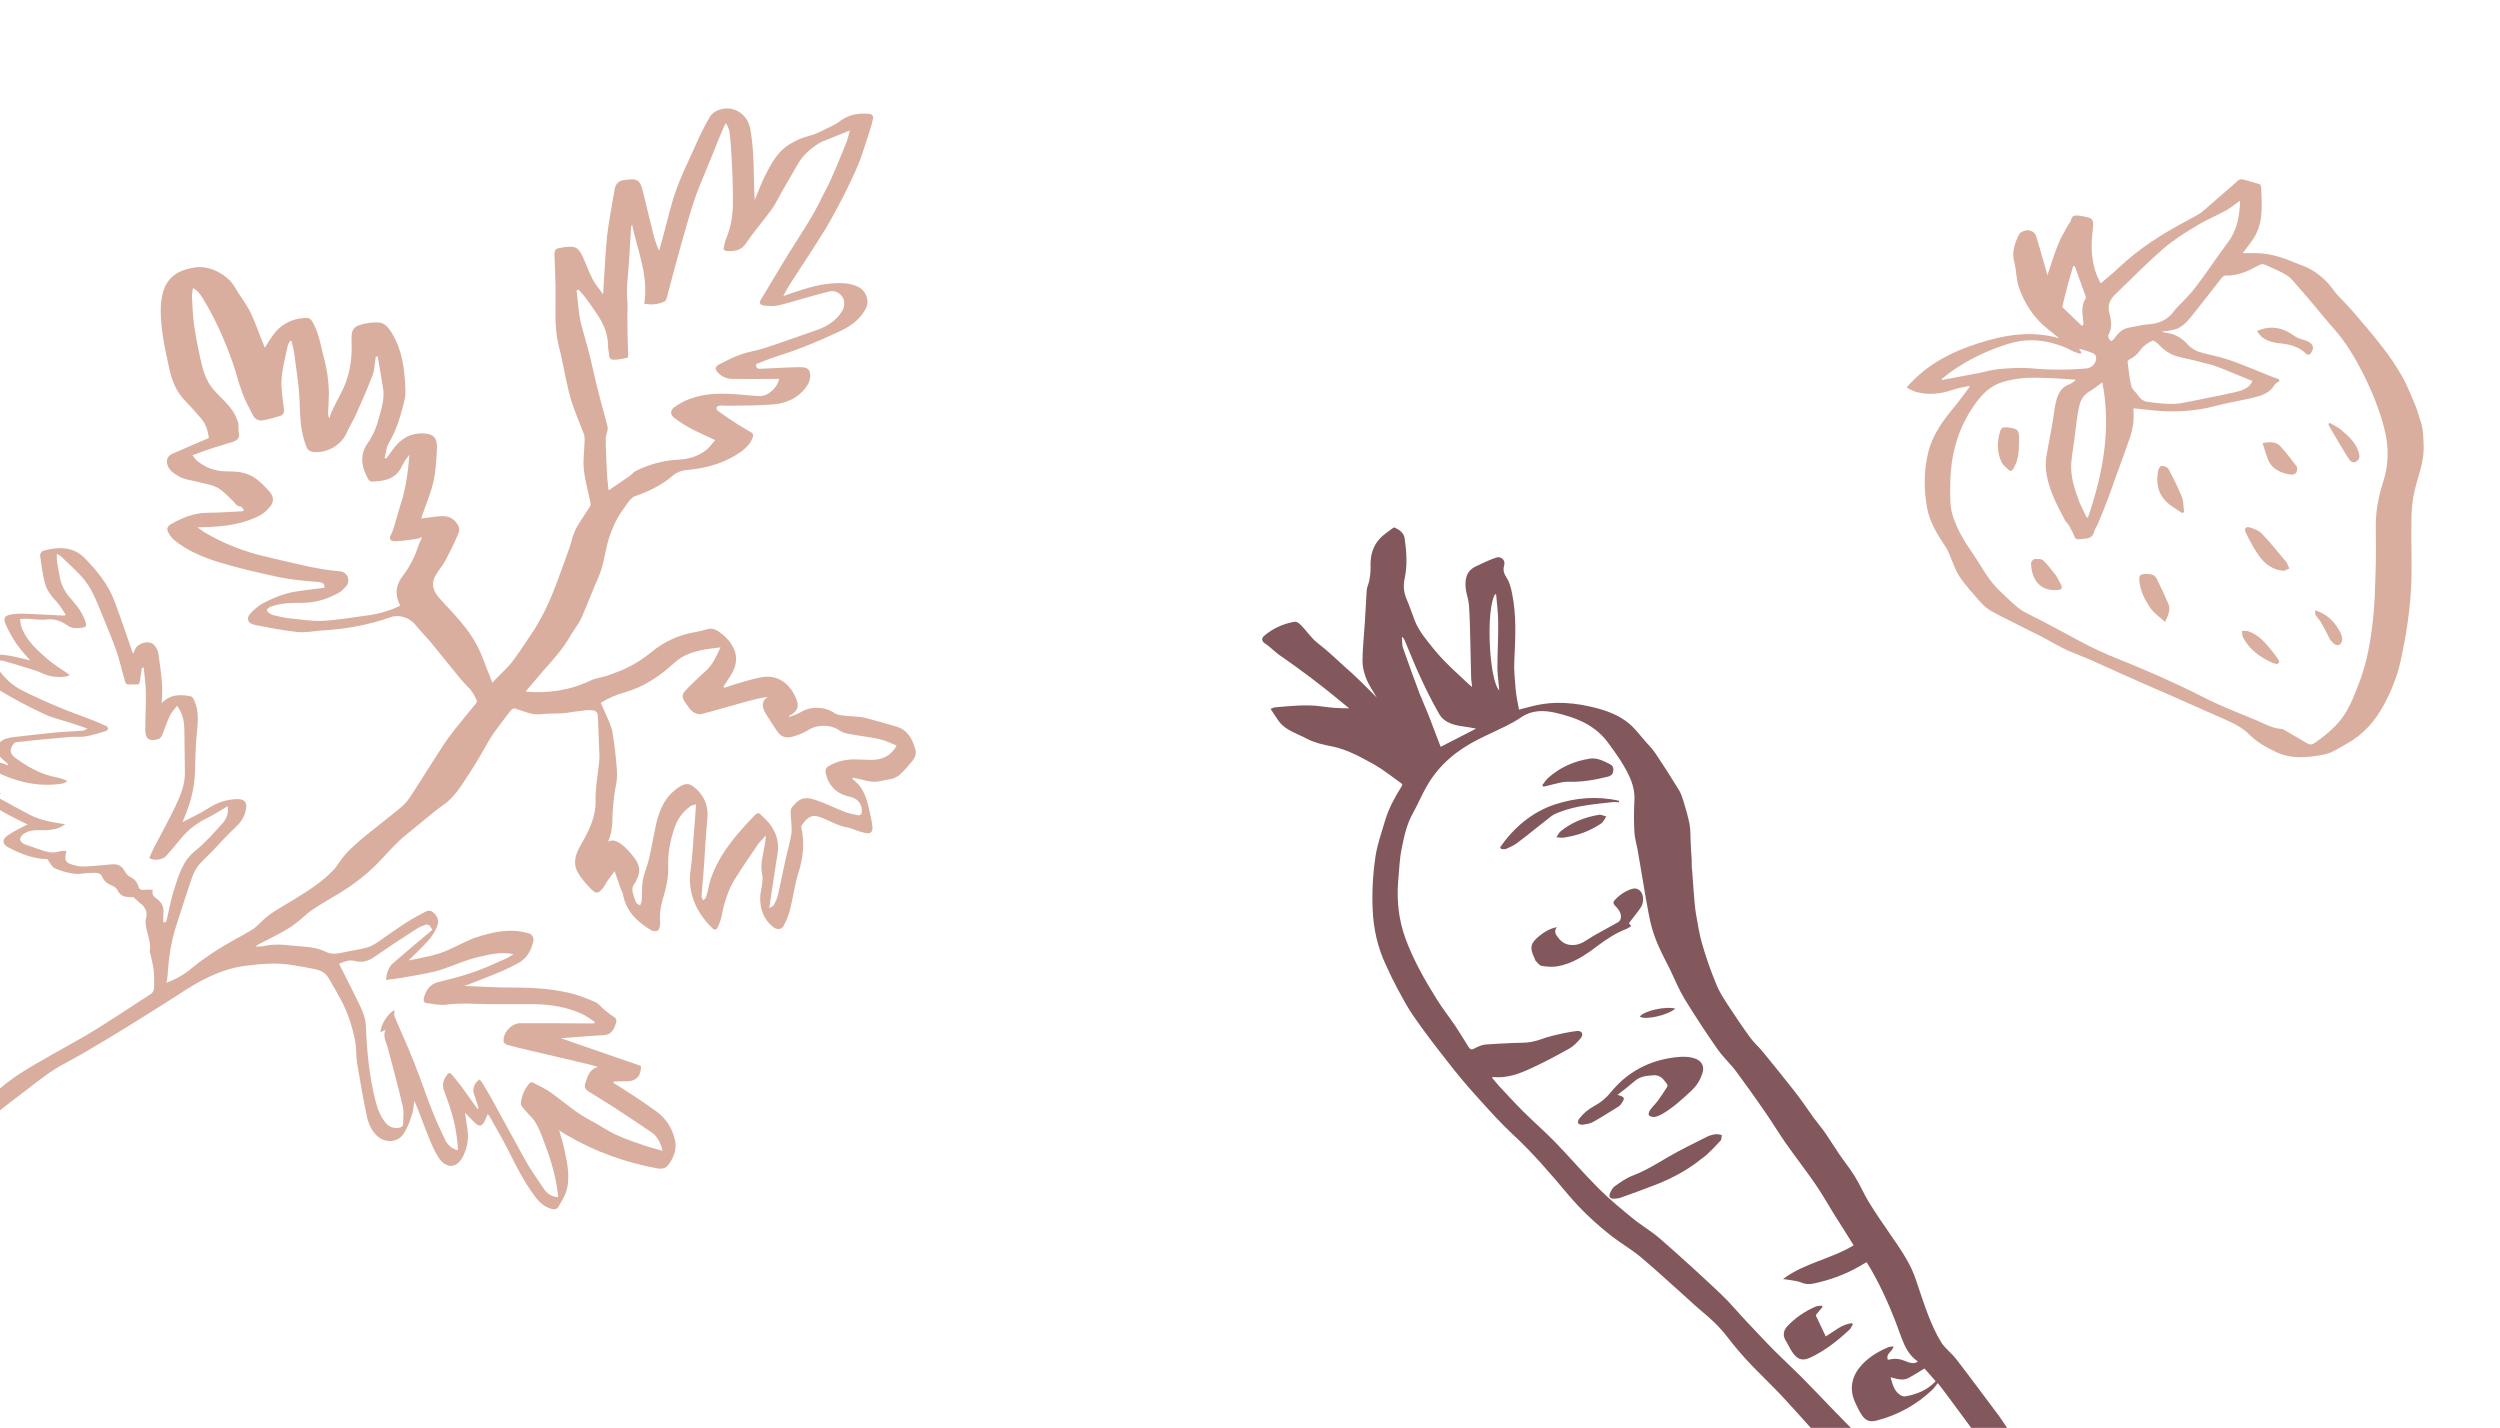 <svg xmlns="http://www.w3.org/2000/svg" xmlns:xlink="http://www.w3.org/1999/xlink" id="Warstwa_1" width="960" height="548.3" viewBox="0 0 960 548.3"><defs><clipPath id="clippath"><rect x="0" width="960" height="548.3" fill="none"></rect></clipPath></defs><g clip-path="url(#clippath)"><g><path d="M732.3,148.6c7.5-8.6,16.9-13.4,27.1-16.7,10.2-3.3,20.6-5.1,31.3-2-1.4-1.2-2.8-2.3-4.3-3.5-5.4-4.3-9-9.8-11.2-16.2-1-3-.9-6.4-1.7-9.5-1.1-4,.2-7.5,1.9-10.8.4-.8,2-1.4,3-1.5,1.5,0,3,.7,3.5,2.4,1.1,3.5,2.1,7.1,3.1,10.6.4,1.4.8,2.7,1.2,4.3,1.4-4.2,2.6-8.1,4.1-11.8,1-2.6,2.5-4.9,3.8-7.4.4-.7,1.1-1.3,1.2-2.1.4-1.8,1.6-1.7,2.9-1.6.5,0,.9.1,1.4.2,4.2.7,4.5,1.2,4,5.4-.8,6.5-.6,13,2.4,19.1.2.4.4.8.7,1.3,2.3-2,4.7-3.9,6.9-6,7.8-7.4,16.7-13,26.1-18,1.8-1,3.6-1.9,5.3-3,1.4-1,2.6-2.2,3.9-3.3,3.1-2.7,6.1-5.3,9.2-8,.9-.8,1.7-2,3.2-1.6,2.1.6,4.2,1.1,6.3,1.8.3,0,.6.7.7,1.1.2,6.2.9,12.5-2.1,18.3-1.3,2.5-3.2,4.6-5,7.1,1.9,0,3.8,0,5.7,0,5.1.2,9.8,1.7,14.4,3.7,1.7.7,3.4,1.2,5,2,3.9,2,7.1,4.8,9.7,8.4,2,2.7,4.6,5,6.9,7.6,4.1,4.8,8.3,9.6,12.2,14.7,2.7,3.5,5.2,7.2,7.4,11.1,2,3.6,3.6,7.6,5.2,11.5.6,1.5,1,3.1,1.5,4.6,1.4,3.6,1.4,7.4,1.5,11.2,0,5.8-2.2,11-3.5,16.4-.8,3.5-1.2,7.2-1.2,10.8-.2,7.7.2,15.4,0,23.1-.3,10.7-1.9,21.3-4.2,31.7-1.3,5.8-3.5,11.2-6.2,16.3-3.4,6.4-8,11.8-14.5,15.3-2.8,1.5-5.5,3.5-8.5,4.1-6.1,1.2-12.4,1.9-18.3-.8-3.7-1.7-7.5-3.8-10.3-6.6-2.9-3-6.4-4.6-10-6.2-7-3.1-14-6.2-21-9.3-6-2.6-12-5.2-18-7.9-4.1-1.8-8.1-3.7-12.2-5.5-3-1.3-6-2.4-9-3.7-2.6-1.2-5.1-2.7-7.7-4.1-2.4-1.3-4.8-2.5-7.3-3.7-4.6-2.4-9.4-4.6-13.9-7.1-1.6-.9-3.2-2.2-4.4-3.6-2.8-3.2-5.8-6.4-8.1-9.9-1.8-2.8-2.8-6.2-4.2-9.3-.3-.7-.6-1.3-1.1-2-3.1-4.7-6.1-9.4-7.1-15-1.3-7.2-1.3-14.3.5-21.5,1.8-7.1,6-12.5,10.5-17.9,1.9-2.3,3.5-4.7,5.3-7,0-.1-.1-.3-.2-.4-2.1.5-4.3.8-6.3,1.5-4.6,1.6-9.3,2.1-14,.8-1.1-.3-2.1-.9-3.4-1.5ZM797.1,145.8c-4.3-.3-8.4-.6-12.5-.7-5.2-.2-10.4,0-15.6,1.6-4.5,1.4-7.5,4.3-10.1,7.8-6.9,9.3-9.9,19.9-10,31.4,0,4.4-.3,8.8,1.2,12.9,1.6,4.6,4,8.8,6.8,12.8,3.7,5.3,6.5,11.2,11.4,15.7,3.3,3,6.1,6.3,10.2,8.3,3.9,1.9,7.6,3.9,11.4,5.9,5.3,2.8,10.5,5.8,15.9,8.3,5.5,2.6,11.2,4.6,16.7,7,5.2,2.2,10.3,4.5,15.4,6.9,4.8,2.2,9.4,4.8,14.2,6.9,4.9,2.2,9.9,4.1,14.8,6.2,3,1.3,5.8,2.9,9.2,3.1.5,0,1,.3,1.4.6,2.8,1.6,5.5,3.2,8.2,4.8,1.1.7,2,.8,3.1,0,3-2,5.7-4.2,8.2-6.8,4.8-4.9,6.9-11.1,9.2-17.1,2.8-7.4,4.1-15.3,5-23.1.7-5.9.8-11.8,1-17.8.2-5.9.2-11.8.1-17.6-.1-6.1.9-11.9,2.8-17.7,2.2-6.8,2.3-13.7.5-20.5-1.9-7.5-4.8-14.6-8.3-21.5-3-5.8-6.3-11.5-10.7-16.5-2.6-2.9-5.1-6-7.6-9-2-2.4-4-4.8-6.1-7.1-1.5-1.7-2.9-3.7-4.8-4.9-2.5-1.6-5.5-2.7-8.2-4-.9-.4-1.7-.3-2.6.2-3.9,2.1-7.9,4.1-12.6,3.9-.5,0-1.1.3-1.4.7-4,5-7.9,10.2-11.9,15.1-1.7,2.1-3.7,4.3-6.6,5-1.5.4-3.1.5-4.6.7.7.4,1.4.5,2.1.6,3.3.4,5.7,2.1,7.9,4.5,1,1.1,2.5,2.1,3.9,2.6,2.7.9,5.5,1.4,8.2,2.1,2.2.6,4.3,1.3,6.5,2.1,4.4,1.7,8.8,3.5,13.2,5.3,1,.4,2.1.8,3.1,1.1,0,.3.2.5.2.8-.6.4-1.5.7-1.8,1.3-1.9,3.2-4.9,4.2-8.2,5-4.6,1.1-9.2,1.8-13.8,3-8.7,2.4-17.5,2.8-26.4,1.7-1.9-.2-3.8-.4-5.8-.6,0,.7-.1,1.3,0,2,.2,4-.8,7.8-2.2,11.5-2.6,7-5,14.1-7.6,21.1-1.2,3.2-2.5,6.3-3.8,9.5-.4,1.1-1.2,2-1.5,3.1-.4,1.8-1.4,2.6-3.1,2.8-1,.1-2,.2-2.9.3-1,0-1.4-.4-1.7-1.3-.5-1.3-1.2-2.6-1.9-3.8-.5-.9-1.3-1.6-1.8-2.5-1.6-3.2-3.4-6.3-4.7-9.7-1.8-4.6-3.1-9.5-2.3-14.5.7-4.2,1.6-8.4,2.3-12.6.5-2.7.7-5.4,1.3-8,.7-3.2,1.9-6,5.4-7.2.7-.2,1.3-.9,2.1-1.4ZM860.1,77.1c-2,1.4-3.5,2.7-5.1,3.6-4,2.2-8.2,3.9-12,6.3-4.3,2.6-8.6,5.3-12.4,8.6-6.3,5.5-12.1,11.4-18.1,17.2-2.1,2-3.4,4.1-2.5,7.4.7,2.7,1.2,5.6-.3,8.3-.2.3-.1,1,0,1.3.2.5.6.8,1,1.2.4-.3.8-.5,1.1-.9,1.5-2.1,3.1-3.9,5.8-4.3,2.3-.4,4.5-1,6.8-1.2,4.5-.2,8.1-1.7,10.7-5.5.3-.4.6-.7.9-1,2.4-2.6,5-5,7.1-7.8,4.3-5.6,8.1-11.5,12.4-17.2,3.5-4.6,4.5-9.9,4.7-16ZM864.9,146.3c-3.9-1.6-7.5-3.1-11.2-4.6-1.6-.6-3.2-1.3-4.9-1.7-4-1.1-8.1-2.1-12.2-3-3.4-.8-5.9-2.8-8.2-5.2-.5-.5-1.6-1.2-1.9-1-1.5.8-3.1,1.7-4.1,3-1.3,1.8-2.7,3.3-4.7,4.2-.3.1-.8.7-.7,1,.4,3.1.7,6.2,1.4,9.2.3,1.3,1.7,2.3,2.5,3.5.9,1.4,2.1,2.4,3.7,2.6,4.7.6,9.4,1.3,14.2.3,6.2-1.3,12.4-2.4,18.6-3.8,2.9-.7,6.1-1.3,7.5-4.4ZM801.3,198.7c.2,0,.4,0,.5,0,5.7-16.8,9-33.9,5.5-51.9-1.7,1.2-3.1,2.5-4.8,3.4-2.1,1.2-3.3,2.9-3.9,5.1-.6,2.2-.9,4.4-1.2,6.6-.3,2.2-.5,4.3-.8,6.5-.4,3-.9,5.9-1.2,8.9-.5,5.5,1.2,10.5,3.1,15.5.8,2,1.8,3.9,2.8,5.9ZM799.2,135.3c-.1.2-.2.4-.3.6-1.1-.4-2.4-.7-3.4-1.3-2.4-1.3-4.9-2.2-7.6-2.9-5.6-1.5-11-1.4-16.6.3-8,2.5-15.5,6-22.3,10.9-1.2.8-2.2,1.8-3.4,2.6,0,.1.1.3.2.4,4.6-.9,9.2-1.7,13.8-2.6,2.7-.5,5.4-1.4,8.2-1.6,3.9-.3,7.9-.6,11.8-.3,7.1.7,14.3.7,21.4.1,2-.2,3.6-1.5,3.9-3.5.3-2.1-1.3-2.4-2.6-2.9-1.2-.5-2.5-.8-4-1.2.4.6.6.9.9,1.3ZM799.5,125.1c.2-.1.3-.3.5-.4,0-.3,0-.7,0-1-.3-3.1-1-6.2.9-9.1.1-.2.1-.6,0-.8-1.4-3.9-2.8-7.7-4.2-11.6-.2,0-.4,0-.6,0-.8,2.8-1.7,5.6-2.4,8.4-.6,2.2-1.1,4.4-1.8,7.3,2.2,2.1,4.9,4.7,7.6,7.3Z" fill="#d9ae9e"></path><path d="M831.5,238.9c-2.1-1.9-4.2-3.3-5.6-5.2-2.2-3.2-4.1-6.7-4.4-10.8-.1-1.9.3-2.4,2.2-2.5,1.8,0,3.6,0,4.5,1.9,1.6,3.2,3.1,6.4,4.5,9.7.9,2.2-.2,4.3-1.3,6.9Z" fill="#d9ae9e"></path><path d="M877,219.2c-4.1-.3-7-2.4-9.2-5.3-2.1-2.8-3.8-6.1-5.4-9.3-.8-1.7,0-2.6,1.7-2,1.6.5,3.5,1.2,4.6,2.5,3.3,3.4,6.2,7.2,9.3,10.8,0,0,.2.2.2.3.3.7.6,1.4.9,2.1-.7.3-1.5.6-2.2,1Z" fill="#d9ae9e"></path><path d="M775.3,169.8c0,3.5-.2,7-2.2,10.2-.6.9-1.1,1.1-1.7.5-1-.9-2.2-1.8-2.8-3-1.8-3.9-1.8-7.9-.5-12,.3-1.1,1-1.5,2.1-1.4.2,0,.3,0,.5,0,4.4.5,4.8,1,4.6,5.7Z" fill="#d9ae9e"></path><path d="M837.9,197c-1.1-.7-2.2-1.5-3.3-2.2-5.4-3.5-6.9-7.8-5.9-14,.1-.7.9-1.9,1.3-1.9,1,0,2.3.5,2.7,1.2,1.9,3.5,3.6,7,5.1,10.6.7,1.8.6,3.9.9,5.9-.2.1-.5.3-.7.4Z" fill="#d9ae9e"></path><path d="M868.8,170.1c2.8-.4,5.1-.6,6.8,1.2,2.3,2.5,4.3,5.1,6.3,7.8.4.5.2,1.9-.2,2.5-.4.5-1.6.8-2.4.6-3.8-.7-7-2.1-8.5-6-.7-1.9-1.3-3.9-2-6.2Z" fill="#d9ae9e"></path><path d="M866.7,127.1c5.4-2.4,10.1-1.2,14.5,2,1.3.9,3,1.2,4.5,1.8,2.8,1.1,3.2,2.7,1.4,5.1-.2.2-1.2.3-1.4,0-2.9-3-6.6-3.8-10.5-4.2-3.4-.4-6.6-1.3-8.5-4.7Z" fill="#d9ae9e"></path><path d="M788.9,226.6c-6.5,0-8.8-5.2-9-10.2,0-.6.8-1.7,1.3-1.7,1.1-.1,2.7-.2,3.4.5,1.7,1.6,3.1,3.5,4.6,5.4.8,1,1.3,2.2,1.9,3.3,1.2,2.1.8,2.6-1.5,2.7-.2,0-.5,0-.7,0Z" fill="#d9ae9e"></path><path d="M874,254.9c-.3,0-.7-.2-1.2-.3-4.8-2.1-9-5.1-11.5-9.9-.4-.7-.2-1.6-.4-2.4.8,0,1.7-.1,2.4.1,3.9,1.3,6.5,4.3,9,7.4.9,1.1,1.8,2.3,2.6,3.5.6,1,.2,1.7-1.1,1.7Z" fill="#d9ae9e"></path><path d="M894.6,162.4c1.4.8,2.9,1.5,4.2,2.5,3.1,2.6,6.2,5.3,7.1,9.5.3,1.3,0,2.1-1.1,2.8-1.3.8-2.1,0-2.7-.8-1.4-2-2.6-4.2-3.9-6.3-1.2-2-2.4-4.1-3.6-6.1-.2-.3-.3-.7-.5-1.1.1-.2.3-.4.4-.6Z" fill="#d9ae9e"></path><path d="M889,234.3c4.3,1.5,7.1,4,9.1,7.5.6,1,1.1,2.1,1.3,3.2.1.7-.2,1.8-.7,2.3-.7.6-1.7.6-2.5-.2-.6-.6-1.3-1.1-1.6-1.8-1.6-3-2.9-6.3-5.3-8.9-.3-.3-.2-1.1-.3-2.1Z" fill="#d9ae9e"></path></g><g><path d="M538.1,300.8c-3.4-2.4-6.6-5-10-7-5.3-2.9-10.6-6-16.7-7.2-3.3-.6-6.6-1.4-9.5-2.9-3.7-2-8.1-3.1-10.8-6.7-1.1-1.5-2-3-3.2-4.8.8-.3,1.3-.6,1.9-.6,6-.5,11.9-1.2,18-.3,3.3.5,6.7.7,10.3.7-2.9-2.3-5.7-4.7-8.6-7-3.9-3.1-7.9-6.1-11.9-9-2.2-1.6-4.5-3.2-6.8-4.8-.6-.5-1.2-1-1.8-1.5-1-.9-2-1.8-3.1-2.5-1.4-.9-1.7-2-.4-3.1,3.3-2.8,7.1-4.5,11.3-5.3,1.2-.2,1.9.4,2.8,1.3,2.3,2.3,4,5.1,6.7,7.1,3.8,2.9,7.2,6.3,10.8,9.5,1.7,1.5,3.4,3,5,4.6,2.2,2.1,4.3,4.3,6.6,6.6-1.4-2.4-2.9-4.6-3.9-6.9-.9-2.2-1.6-4.7-1.6-7.1,0-4.9.6-9.9.9-14.8.3-4.1.4-8.2.7-12.3.1-1.3.7-2.5,1-3.8.3-1.6.5-3.2.5-4.8-.3-5.6,1.3-10.2,6-13.5.2-.1.3-.3.5-.4,1-.6,2.3-2,2.8-1.7,1.7.8,3.5,2,3.8,4.2.7,5.1,1.1,10.1,0,15.3-.6,2.6-.4,5.3.7,7.9,1.2,2.7,2.1,5.6,3.2,8.4,1.7,4.2,4.6,7.5,7.4,11,4.1,5,8.9,9.2,13.6,13.6.2.2.5.4,1,.8-.2-1.6-.4-2.9-.4-4.1-.1-4.5-.2-9-.3-13.6-.1-4.5-.2-9-.5-13.5-.1-2.1-.9-4.1-1.2-6.1-.5-3.8,0-7.3,4-9.1,2.5-1.2,5-2.4,7.7-3.3,1.9-.6,3.6,1.1,3,3-.6,2,0,3.3,1.1,5,1,1.6,1.5,3.7,1.9,5.6,1.8,8.6,1.3,17.2.9,25.9-.2,3.7.2,7.4.5,11,.2,2.6.8,5.2,1.3,7.9,1.6-.4,3.3-.9,5-1.3,8.5-2.2,16.8-1.4,25.1.8,4.4,1.2,8.6,2.9,12.1,5.8,2.4,2,4.4,4.7,6.5,7.1,1.4,1.5,2.8,3,3.9,4.7,3,4.5,5.9,9,8.7,13.6.9,1.4,1.4,3,1.9,4.6.9,2.9,1.7,5.8,2.3,8.7.4,2.2.3,4.5.4,6.7.1,2.2.2,4.5.4,6.7,0,1.6,0,3.1.2,4.7.2,2.7.4,5.4.6,8.1.2,2.6.4,5.3.8,7.9.7,4,1.3,8,2.4,11.8,1.5,5.2,3.3,10.4,5.4,15.4,1.1,2.9,2.8,5.5,4.5,8.1,2.8,4.3,5.7,8.6,8.7,12.7,1.4,1.9,3.3,3.5,4.8,5.4,4,4.9,8,9.8,11.9,14.8,2.7,3.4,5.1,7,7.6,10.5,1.5,2,3.1,3.9,4.5,5.9,1.8,2.6,3.4,5.3,5.2,7.9,1.9,2.8,4.1,5.5,5.9,8.4,2,3.2,3.5,6.7,5.4,9.9,2.7,4.4,5.6,8.6,8.5,12.8,3.8,5.5,7.7,11,9.8,17.5,1.5,4.5,3,9.1,4.7,13.5,1.4,3.5,2.9,7,4.9,10.2,1.5,2.4,4,4.2,5.7,6.4,5.6,7.2,11,14.6,16.5,21.9,1.8,2.5,3.4,5.2,5.3,7.6,1.6,2,3.6,3.7,5.5,5.4,4.1,3.7,8.2,7.6,11.3,12.2,2.7,4,5.1,8.1,7.6,12.2,3.9,6.4,7.9,12.7,11.4,19.3,3.6,6.7,8.3,12.8,12.4,19.2,4.4,6.8,9.3,13.2,14.6,19.3,1.9,2.2,4.4,3.9,6.6,5.7,1,.8,2,1.7,3.1,2.3,2.3,1.3,4.8,2.2,7,3.6,4.1,2.5,8,5.2,12.1,7.7,1.3.8,2.6,1.5,3.8,2.4,1.2.9,1.4,2.2.8,3.7-1.1,2.7-3.2,4.4-5.5,5.5-1.2.6-3.1.2-4.6-.3-3.7-1.3-7.3-2.8-10.9-4.3-4.7-1.9-9.4-4-14.1-5.9-3.3-1.3-6.7-2.2-9.9-3.5-6.7-2.9-14-4.5-20.4-8.2-3.2-1.8-6.5-3.4-9.5-5.4-2.6-1.7-4.9-3.8-7.3-5.7-3-2.3-6.1-4.6-9.2-6.7-2.1-1.5-4.4-2.8-6.6-4.1-2.4-1.4-4.9-2.7-7.3-4-2.1-1.1-4-2.4-6.2-3.3-2.9-1.2-5.5-2.7-7.7-4.9-.8-.8-1.8-1.4-2.6-2.2-1.7-1.7-2.3-3.8-2.8-6.1-1-4.6-3.1-8.8-5.8-12.7-2.6-3.8-6.2-6.5-9.7-9.4-4.7-3.9-9.1-8.1-13.1-12.8-2-2.3-4.5-4.3-6.5-6.5-5.5-6-10.9-12-16.4-18.1-3-3.3-6-6.7-9.1-10-4-4.2-8.2-8.2-12.2-12.4-3-3.2-5.8-6.5-8.4-9.9-2.9-3.8-6.4-7.1-10.1-10.1-1.6-1.3-3-2.7-4.6-4.1-6-5.4-12-10.9-18.1-16.1-3.5-3-7.5-5.3-11.2-8.1-6.2-4.8-11.9-10.1-17-16.1-6.8-8.1-13.7-16.2-21.5-23.4-4.8-4.5-9.2-9.4-13.6-14.3-4.1-4.5-8-9.2-11.7-14-4.4-5.6-8.7-11.2-12.7-17-2.3-3.3-4.2-6.9-6.1-10.4-1.6-3-3.1-6.1-4.5-9.2-3.2-6.8-4.8-13.9-5.1-21.4-.3-6.8.1-13.7,1.1-20.4.7-4.7,2.4-9.2,3.7-13.8,1.4-4.6,3.7-8.9,6.3-13,.2-.3.2-.6.3-.8ZM685,491.6c0-.2,0-.4-.1-.6,8-6,18.2-7.5,26.9-12.8-1.4-2.2-2.8-4.5-4.2-6.7-1.2-1.9-2.4-3.8-3.6-5.7-2.3-3.7-4.4-7.5-6.9-11.1-3.7-5.4-7.8-10.6-11.5-15.9-2.7-3.9-5.1-7.9-7.8-11.8-3.6-5.2-7.2-10.3-11-15.4-2.2-3-5-5.5-7.2-8.6-4.4-6.3-8.6-12.7-12.6-19.2-2.2-3.6-3.8-7.5-5.6-11.3-1.4-2.8-2.9-5.6-4.2-8.5-2-4.3-3.4-8.9-4.2-13.6-.7-3.8-1.4-7.6-2-11.4-.7-4.3-1.5-8.6-2.2-12.9-.4-2.2-1.1-4.4-1.2-6.6-.2-4-.2-8,0-11.9.4-5.7-2.1-10.3-4.9-14.9-1.6-2.6-3.4-5-5.2-7.5-2.2-3-4.9-5.3-8.2-7.2-3.8-2.1-7.8-3.3-12-4.3-4.5-1-9-1.1-13.1,1.7-1.9,1.3-3.9,2.4-5.9,3.4-3.6,1.8-7.3,3.4-10.8,5.2-8.1,4.1-14.9,9.7-19.5,17.7-2,3.4-3.5,7.1-5.4,10.5-2.4,4.2-3.4,8.9-4.3,13.4-.9,4.2-1,8.5-1.4,12.8-.6,7.5.2,14.8,2.8,22,3.1,8.4,7.5,16.1,12.2,23.6,2.2,3.5,4.8,6.8,7.1,10.2,1.7,2.6,3.3,5.2,4.9,7.8.6.9,1.1,1.3,2.3.6,1.3-.7,2.7-1.3,4.1-1.5,3.6-.3,7.2-.4,10.9-.6,2.3-.1,4.7,0,6.9-.4,2.7-.5,5.2-1.7,7.8-2.3,3.2-.8,6.4-1.5,9.6-1.9,2-.2,2.8,1.3,1.4,2.9-1.2,1.4-2.6,2.9-4.2,3.8-4.8,2.7-9.7,5.3-14.7,7.6-4.5,2.1-9.3,3.9-14.5,3.4-.2,0-.4.1-.6.2,1,1.2,1.9,2.3,2.8,3.3,3,3.2,6,6.5,9.1,9.6,4,4,8.3,7.7,12.3,11.8,5.7,5.9,11.1,12.2,16.9,18,4,4,8.5,7.7,12.9,11.3,3.4,2.8,7.3,5,10.6,7.9,7.9,6.9,15.6,13.9,23.2,21.1,3.6,3.4,6.7,7.2,10.1,10.8,1.7,1.8,3.4,3.6,5.1,5.4,2,2.1,3.9,4.1,5.9,6.1,3.2,3.2,6.6,6.3,9.8,9.5,4,4,7.9,8.2,11.8,12.2,3.6,3.7,7.1,7.3,10.7,10.9,4.9,4.9,9.9,9.8,14.9,14.7.9.9,2,1.7,2.9,2.6,1.6,1.5,3.2,3.2,4.9,4.6,3.1,2.5,6.3,5,9.5,7.4,3.3,2.5,6.9,4.4,10.7,5.8,3.3,1.2,6.9,1.8,9.7,4.2.5.5,1.1.9,1.6,1.4,1.6,1.4,3.3,2.7,4.7,4.3,2.9,3.4,5.5,7.1,8.3,10.6,2,2.5,4.2,4.9,6.5,7.1,2.3,2.2,4.9,4.1,7.2,6.2,4,3.6,7.9,7.3,12,10.8,3.7,3.2,7.6,6.4,11.5,9.4,1.9,1.5,4.3,2.4,6.7,3.8-10.3-16.6-22.7-31.2-33.6-46.9q-8.1,5-9.9,4.6c0-.5.2-1.2,0-1.4-.9-.8-.5-1.6.1-2.2.7-.8,1.4-1.6,2.3-2.1,1.6-.8,3.3-1.3,4.9-1.9-3.9-6.3-7.9-12.5-11.9-18.9-1.9,1.4-3.9,3.1-6,4.5-2.4,1.5-5,2.8-7.6,4.1-.6.3-1.4,0-2.1,0,.2-.7.3-1.4.8-1.9.8-1,1.7-2,2.7-2.7,3.6-2.4,7.3-4.8,11.1-7.2-1.5-2-3.1-4.3-4.8-6.3-2.7-3.1-5.7-6-8.2-9.3-2.3-2.8-4.1-6-6.2-8.9-3-4.1-6.1-8.2-9.1-12.3-1.1-1.5-2.3-3.1-3.6-4.7-.8,1-1.3,1.8-2,2.5-6.1,5.8-13.3,9.8-21.5,11.9-2.6.7-4.3,0-5.8-2.3-.9-1.4-1.6-2.9-2.3-4.4-2.3-4.8-1.7-9.5,1.5-13.6,2.9-3.6,6.8-6.1,11.2-7.9.6-.2,1.2-.2,1.9-.3-.3,2.1-3,2.6-2.2,5.1.1,0,.4,0,.6,0,2.1-.6,4-.3,6,.5,1.5.6,3.1,1.3,4.8.4,0-.1,0-.3,0-.3-3.3-2.3-4.9-5.7-6.2-9.2-2.8-7.9-6-15.7-10-23.1-1-1.9-2.1-3.8-3.3-5.7-.4.2-.6.3-.8.4-5.3,3.3-11,5.7-17.1,7.2-2.4.6-4.7,1.3-7.2.2-1.4-.6-3-.7-4.5-1-.7-.1-1.4-.2-2.1-.3ZM566.9,279.8c-1.6-.3-3.1-.6-4.7-.8-3.8-.5-7.6-1.4-9.6-4.9-2.8-4.9-5.3-9.9-7.6-15-2-4.3-3.7-8.8-5.6-13.2-.2-.4-.5-.8-.7-1.2-.1,0-.3,0-.4.1.2,1.5,0,3,.6,4.4,2,5.7,4.1,11.5,6.2,17.1,1.1,2.8,2.4,5.6,3.5,8.4,1.4,3.7,2.8,7.3,4.2,11,.2.4.3.8.4,1.1,4.6-2.4,9.1-4.7,13.8-7.1ZM726,528.9c.8,3,1.5,5.5,3.9,6.9.5.3,1.2.5,1.8.4,4.4-.8,8.4-2.4,11.6-5.8-1.5-1.7-3-3.5-4.3-4.9-2.3,1.4-4.2,2.6-6.2,3.7-.8.4-1.9.6-2.9.5-1.1,0-2.2-.4-3.8-.8ZM574.6,228.2c-.2,0-.3,0-.5,0-3.6,5.8-2.3,33,1.6,36.9-.2-2.9-.7-5.9-.7-8.9,0-5.8.4-11.6.3-17.4,0-3.5-.5-7.1-.8-10.6Z" fill="#82585c"></path><path d="M621.1,420.4c2.9.9,3,1.2,1.5,3.4-.3.4-.6.8-.9,1-3.3,2-6.5,4.1-9.9,6-1.2.7-2.8.9-4.2,1.1-.5,0-1.4-.2-1.6-.6-.2-.4,0-1.2.4-1.7,1.6-2.1,3.6-3.7,5.8-4.9,2.4-1.3,4.4-2.9,6.2-5.1,6.4-7.9,14.8-12.4,24.9-13.6,2.6-.3,5.3-.4,7.9.6,2.1.8,3.2,2.7,2.7,4.9-.8,2.9-2.2,5.3-4.5,7.4-3.4,3.2-6.8,6.3-10.8,8.7-1,.6-2.1,1.1-3.2,1.3-.7.1-1.7-.1-2.2-.6-.3-.3,0-1.5.4-2,.9-1.3,2.1-2.4,3-3.6,1.2-1.7,2.4-3.4,3.5-5.2.6-.9-.2-1.5-.7-2.2-1.1-1.5-2.4-2.5-4.4-2.4-2.5.2-5,.3-7.1,2.1-2.1,1.8-4.3,3.5-6.6,5.3Z" fill="#82585c"></path><path d="M597.9,355.9c-1.5,2-.3,3.2.8,4.6,1.4,1.6,3,2.4,5.2,2.4,3.3,0,5.5-2.1,8.1-3.6,3.1-1.8,6.3-3.4,9.4-5.2.5-.3.9-1,1-1.6.3-2.1-1.1-3.5-2.3-4.8-.7-.8-.7-1.3-.1-2,1.9-2.1,4.2-3.6,6.8-4.4,2-.6,3.9.9,4.1,3.3.1,1.1,0,2.5-.6,3.5-1.4,2.2-3.1,4.1-4.8,6.4,0,0,.4.5.9,1.1-.6.4-1.2.8-1.8,1.1-4,1.5-7.5,3.8-11,6.4-4.7,3.6-9.7,7-15.8,8-1.9.3-3.9.1-5.8-.2-.8-.1-1.5-1.1-2.2-1.8-.3-.3-.4-.8-.5-1.1-2-3.9-1.7-5.8,1.8-8.6,2-1.6,4.1-2.9,6.9-3.4Z" fill="#82585c"></path><path d="M652.6,445.6c-5.4,4.2-11.4,7.3-17.8,9.7-3.9,1.5-7.9,3-11.9,4.4-1,.4-2.1.6-3.2.6-1.4,0-2-.7-1.5-2,.4-1,1-2.2,1.9-2.8,2.1-1.5,4.3-3.1,6.7-4,5-1.9,9.5-4.7,14.1-7.4,4.8-2.8,9.9-5.2,14.8-7.7,1.1-.5,2.3-.8,3.5-.9.6,0,1.4.2,2,.4-.2.7-.1,1.7-.5,2.1-1.7,1.9-3.5,3.7-5.3,5.4-.9.8-1.9,1.5-2.9,2.2Z" fill="#82585c"></path><path d="M699.9,501.8c-.6.8-1.3,1.5-1.9,2.3-.3.3-.8.9-.7,1.1,1.2,2.6,2.5,5.2,3.8,8,3.4-2.1,6.2-4.7,10-5.1.1.1.3.3.4.4-.4.7-.7,1.5-1.2,2-4.6,4.3-9.4,8.1-15.1,10.8-3,1.4-4.9.9-6.9-2-1.1-1.6-1.8-3.3-2.8-4.9-1-1.9-.5-3.6.8-5.1,3.1-3.3,6.8-5.8,11-7.6.7-.3,1.5-.2,2.3-.3.1.2.2.4.3.5Z" fill="#82585c"></path><path d="M592.4,301.3c.7-.9,1.3-1.9,2.1-2.6,4.6-4.1,10.1-6.5,16.1-7.4,2.8-.4,5.4,1,7.9,2.3,1.2.7,1.2,2.1.8,3.3-.2.6-1,1.1-1.7,1.3-5.2,1.3-10.4,2.2-15.8,2-1.7,0-3.4.5-5.1.9-1.3.3-2.7.7-4,1-.2-.2-.3-.5-.5-.7Z" fill="#82585c"></path><path d="M576,325.4c5.3-7.6,12.3-13.6,21.1-16.5,7.9-2.6,16.3-3.3,24.6-1.4,0,.2,0,.4,0,.6-.8,0-1.6-.2-2.3-.1-7,.8-14.1,1.3-20.7,3.9-1.1.4-2.2.9-3.1,1.6-4.4,3.4-8.6,6.9-13,10.2-1.3,1-2.8,1.6-4.3,2.3-.5.2-1.3,0-1.9,0,0-.2-.2-.4-.3-.6Z" fill="#82585c"></path><path d="M597.7,321.4c.7-1,1-1.7,1.6-2.2,4.3-3.5,9.3-5.4,14.6-6.3.9-.2,1.9.4,2.9.6-.6.9-1,2-1.8,2.6-4.5,3.1-9.5,4.9-15,5.6-.6,0-1.3-.1-2.4-.2Z" fill="#82585c"></path><path d="M629.7,390.4c1.4-2.2,9.8-4.1,13.6-3.1-2.7,2.5-11.4,4.5-13.6,3.1Z" fill="#82585c"></path></g><path d="M-33.1,456.5c.7-1.5,1.4-3,2.2-4.5,2-3.6,3.7-7.4,6.1-10.8,1.9-2.7,4.3-5.2,6.8-7.5,3.7-3.5,7.5-6.8,11.3-10.1,4.8-4,9.4-8.2,14.6-11.5,8.2-5.2,16.9-9.7,25.3-14.6,3.9-2.3,7.7-4.8,11.5-7.2,3.3-2.1,6.6-4.3,9.8-6.4,1.1-.7,2.3-1.4,3.4-2.2,1.5-1,1.3-2.7,1.3-4.2,0-1.7,0-3.4-.2-5-.2-1.9-.7-3.7-1.1-5.6-.1-.6-.5-1.2-.4-1.7.6-3.4-1-6.5-1.5-9.8-.1-.8-.2-1.7,0-2.4.8-2.4,0-4.5-2-6-.9-.7-1.7-1.6-2.7-2.5-.7,0-1.8,0-2.9-.1-1.5-.3-2.6-1.1-3.3-2.6-.3-.7-1.1-1.3-1.8-1.6-1.7-.7-3.2-1.5-4-3.4-.8-2-2.8-1.6-4.4-1.6-2.2,0-4.4.6-6.5.3-2.5-.3-5.1-1.1-7.4-2.1-1.1-.5-1.8-2.1-2.8-3.5-5,0-10.1-1.9-15-4.5-2.3-1.2-2.5-3-.4-4.5,2.6-1.8,5.4-3.1,7.8-4.3-3-1.5-6.7-3.2-10.2-5.3-3.2-1.9-6.2-4.1-9.3-6.3-1.8-1.3-1.9-3.3-2-5.2,0-1,.3-1.9.4-2.9.4-2.7.9-3.3,3.6-3.9,3.4-.8,6.7-.6,9.9.9,0-.1.1-.2.2-.4-.9-.8-1.8-1.6-2.7-2.4-2.7-2.3-1.9-6.1,1.4-7.3.9-.3,1.9-.6,2.9-.7,5.1-.6,10.2-1.2,15.3-1.7,3.8-.4,7.6-.5,11.4-.8.3,0,.5,0,.8-.2.3-.1.6-.3,1.3-.6-2.3-.8-4.2-1.5-6.1-2.1-3.7-1.2-7.5-2-10.9-3.7-5.6-2.6-11.1-5.5-16.4-8.7-4.1-2.5-6.9-6.4-8.6-11-.5-1.4.4-2.1,1.4-2.2,2.8-.4,5.7-.9,8.4-.6,3.5.3,7,1.4,10.2,2.1-1.5-1.8-3.5-3.8-5.1-6.1-1.6-2.4-3.1-4.9-4.2-7.5-1.2-2.7-.6-3.7,2.3-4.1,2-.3,4-.3,6-.2,4.7.2,9.5.5,14.2.7.1-.1.3-.3.4-.4-1-1.5-1.9-3.1-3.1-4.5-2.2-2.4-4.3-4.9-5-8.1-.8-3.4-1.3-6.8-1.7-10.3,0-.5.7-1.5,1.2-1.6,5.7-1.6,11.4-1.7,15.8,2.7,4.8,4.9,9.1,10.1,11.5,16.5,2.5,6.6,4.7,13.2,7,19.9,0,0,.1.2.3.3.2-.5.4-.9.6-1.4.9-2.5,5.2-3.8,7.2-2,.9.8,1.6,2.2,1.8,3.4.6,3.9,1.1,7.8,1.4,11.8.2,2.4,0,4.7-.1,7.3,3.3-3.5,7.2-3.4,11.2-2.6.6.1,1.1,1.1,1.4,1.8,1.9,4.3,1.2,8.8.8,13.3-.4,4.4-.5,8.8-.6,13.2-.1,6.5-1.7,12.7-4.3,18.7-.1.3-.2.6-.5,1.3,3.6-1.9,6.9-3.4,10-5.4,3-1.9,6.2-3.1,9.8-3.4,4.2-.4,5.5,1.2,4.2,5.3-.7,2.2-1.9,3.9-3.6,5.4-3.2,3-6.1,6.2-9.1,9.4-1.9,2-4.1,3.8-5.7,6-1.2,1.7-1.9,3.8-2.6,5.8-1.9,5.6-3.7,11.3-5.5,16.9-1.9,5.9-2.8,12-3.2,18.1,0,1.2-.3,2.3-.5,3.6,3.6-1.4,6.8-3.1,9.7-5.6,3.2-2.7,6.7-5,10.2-7.3,4.1-2.6,8.5-4.8,12.7-7.3,1.4-.8,2.6-2,3.7-3.1,3.5-3.6,8-5.8,12.2-8.4,5.7-3.5,11.4-7,16-12,.8-.9,1.4-1.9,2.1-2.9,2.7-3.9,6.3-6.9,9.9-9.9,2.5-2,5-4,7.5-6,2.5-2,5.1-3.9,7.4-6.1,1.6-1.6,2.8-3.7,4.1-5.7,1.6-2.4,3.1-4.9,4.7-7.4,2.2-3.4,4.3-6.8,6.5-10.1,1.2-1.8,2.5-3.5,3.8-5.2,2.7-3.4,5.5-6.8,8.3-10.2.2-.3.5-.9.4-1.1-.8-1.9-1.7-3.7-3.4-5.3-2.1-2-3.8-4.4-5.7-6.6-2.9-3.5-5.7-7.1-8.6-10.6-1.9-2.3-4.1-4.4-5.9-6.7-2.2-2.7-6.3-4.1-9.5-2.9-8.5,3-17.4,4.6-26.4,5.1-3.1.2-6.2.9-9.3.6-5.6-.6-11.2-1.7-16.7-2.8-2.5-.5-3.1-2.5-1.5-4.3,1.3-1.4,2.9-2.8,4.6-3.8,2.8-1.5,5.7-2.8,8.7-3.7,2.8-.9,5.9-1.2,8.8-1.6,2.1-.3,4.2-.5,6.4-.8,0-1.5-.5-2-2.1-2.2-5-.4-10.1-.8-15-1.8-8-1.7-15.9-3.5-23.7-5.9-6-1.9-11.9-4.3-16.9-8.4-1-.8-1.7-1.9-2.3-3-.8-1.3-.2-2.4,1-3.1,4.4-2.5,9-4.4,14.2-4.4,4.5,0,9.1-.4,13.6-.6,0-.2.1-.4.2-.6-.4-.4-.8-1.2-1.2-1.2-1.6,0-2.1-1.4-3.1-2.3-1.9-1.8-3.7-3.8-5.9-5-2.3-1.2-5-1.5-7.6-2.2-2.3-.6-4.9-.8-7-2-2.2-1.3-4.8-2.8-4.7-6.1,0-.6.4-1.4.9-1.9.5-.5,1.3-.8,2-1.1,4.3-1.9,8.7-3.8,13.2-5.7-.3-2.4-1-5.1-2.7-7.2-2.1-2.5-4.3-4.9-6.5-7.2-3.5-3.6-5.1-8-6.1-12.7-1-4.5-2-9.1-2.6-13.7-.5-3.8-.8-7.8-.4-11.6.9-8,4.9-11.9,12.9-13.1,5.6-.9,12.5,2.6,15.4,7.6,1.9,3.3,4.3,6.3,6,9.7,1.9,4,3.3,8.2,5,12.3.1.3.2.6.5,1.2,1-1.6,1.9-3.1,2.9-4.5,2.9-4.2,7-6.5,12.1-6.9,2.1-.2,2.7.3,3.7,2.2,2.2,4.2,2.8,8.7,4,13.2,1.2,4.4,1.8,8.8,1.9,13.3,0,2.5-.2,5.1-.3,7.6,0,.7,0,1.5.5,2.3.2-.8.4-1.6.7-2.3,1.1-2.3,2.3-4.7,3.5-7,3.5-6.3,4.6-13.2,4.3-20.3-.2-4.8.7-5.9,5.4-6.9,1.5-.3,3-.4,4.5-.4,2.4,0,3.8,1.4,5.1,3.3,4.6,7.2,5.5,15.3,5.7,23.6,0,2.1-.7,4.2-1.2,6.2-1.2,4.6-2.7,9-5.2,13.2-1,1.7-1.1,3.9-1.6,5.8.2,0,.4.2.6.2,1-1.4,2-2.7,3-4.1,2.7-3.5,6.1-5.6,10.7-5.6,4,0,5.9,1.4,5.8,5.4-.2,4.3-.4,8.7-1.3,12.9-1,4.5-2.9,8.8-4.4,13.3-.1.4-.3.8-.4,1.1,2.6-.3,5-.7,7.5-.9,2.9-.2,5.2.8,6.7,3.5.9,1.6.2,3-.4,4.3-1.3,3.1-2.8,6.1-4.4,9.1-1,1.9-2.4,3.5-3.5,5.3-2.6,3.9-1,7,1.4,9.6,5.1,5.6,10.6,11,14.1,17.7,2.1,3.9,3.4,8.2,5.1,12.3.3.6.5,1.3.9,2.2.6-.7,1-1.1,1.4-1.6,2.1-2.1,4.3-4.1,6.2-6.5,2.6-3.4,4.9-7,7.3-10.6.5-.8,1-1.5,1.5-2.3,3.3-5.4,5.9-11,8.1-16.9,1.8-4.9,3.6-9.7,5.3-14.6.4-1.2.6-2.4,1-3.6.5-1.3,1-2.7,1.7-3.9,1.6-2.7,3.4-5.2,5-7.8.3-.5.2-1.4,0-2-.8-4-2-8-2.4-12.1-.4-3.7.2-7.4.3-11.1,0-.9,0-2-.4-2.8-1.7-4.6-3.8-9.1-5.1-13.9-1.8-6.4-2.7-13-4.4-19.5-2-7.8-1.1-15.7-1.3-23.5-.1-4-.2-7.9-.4-11.9,0-1.3.4-2.1,1.7-2.3,1-.2,1.9-.4,2.9-.5,3.4-.3,4.6.3,6.1,3.4,1.4,3,2.5,6.2,4,9.1,1,1.9,2.5,3.6,4,5.7.5-7.7.8-15,1.5-22.2.7-6,1.9-12,2.9-18,.4-2.3,1.6-3.5,3.9-3.7.3,0,.6,0,1-.1,3.7-.5,4.8.2,5.8,3.8,1.4,5.6,2.7,11.2,4.1,16.8.6,2.3,1.3,4.5,2.3,6.7.4-1.6.9-3.1,1.3-4.7,1.7-6.1,3-12.3,5.1-18.2,1.9-5.6,4.6-10.9,7-16.3.8-1.8,1.6-3.7,2.5-5.5,1.2-2.3,2.3-4.7,3.7-6.9.5-.9,1.5-1.6,2.4-2.1,5.7-2.8,11.9.7,13,6.9,1.1,6.2,1.3,12.4,1.4,18.7,0,2.9.2,5.7.3,8.6,1.3-3,2.4-6.2,3.9-9.2,2.4-4.6,4.7-9.3,9.5-12.2,2.4-1.5,4.9-2.6,7.7-3.3,3.1-.8,6-2.5,8.9-3.9,1.2-.6,2.3-1.3,3.3-2.1,3.2-2.2,6.7-2.7,10.5-2.4,1.3.1,1.9.8,1.6,2-.3,1.4-.6,2.7-1.1,4.1-1.1,3.5-2.2,6.9-3.4,10.4-.7,2-1.5,4-2.4,5.9-1.4,3.1-2.9,6.2-4.4,9.2-2.2,4.2-4.4,8.4-6.8,12.4-4.3,7-8.8,13.8-13.3,20.7-1.1,1.7-2.1,3.4-3,5.3,1.9-.7,3.8-1.4,5.8-2,5.1-1.7,10.3-3,15.7-3,2.7,0,5.4.4,7.9,1.8,2.4,1.5,3.7,5.1,2.4,7.7-2,4.1-5.5,6.8-9.5,8.7-4.8,2.3-9.6,4.4-14.5,6.3-3.9,1.6-8,2.8-12,4.2-2.1.7-4.2,1.6-6.2,2.4-.2,1.5.5,1.9,1.7,1.8,4.7-.2,9.3-.5,14-.6,1.8,0,4.2-.2,4.8,1.7.7,2.2-.2,4.5-1.7,6.4-3.2,4.1-7.7,5.8-12.5,6.2-5.9.5-11.9.4-17.8.5-.9,0-1.7-.2-2.6,0-.4,0-1,.3-1.2.7-.1.3.2,1,.5,1.2,2.6,1.9,5.2,3.7,7.9,5.4,1.6,1,3.3,1.9,4.9,2.9.9.5.9,1.2.6,2.1-.8,2.2-2.3,3.7-4.1,5.1-6.1,4.4-13,6.5-20.4,7.2-2.3.2-4.2.6-6.1,2.2-4.2,3.6-9.2,6.1-14.5,7.9-1.2.4-2.2,1.7-3,2.8-1.6,2.2-3.2,4.4-4.4,6.8-1.2,2.5-2.3,5.1-3,7.7-1.3,4.7-1.8,9.6-3.8,14.1-2.3,5.1-4.2,10.4-6.5,15.5-1.1,2.4-2.9,4.5-4.2,6.8-2.5,4.4-5.7,8.1-9,11.8-2.7,3-5.2,6.1-7.8,9.1-.1.1-.2.3-.3.5,8.7.7,17-.5,24.9-4.3,1.9-.9,4.2-1.1,6.2-1.8,3.1-1.1,6.3-2.2,9.2-3.8,2.7-1.4,5.3-3.2,7.7-5.1,5-4.2,10.7-6.8,17.1-7.9,1.4-.2,2.9-.6,4.3-1,1.7-.6,3.1-.2,4.5.7,2.5,1.7,4.6,3.8,5.9,6.5,1.4,2.9,1.2,6-.2,8.8-1,2.1-2.5,4-3.7,6,0,.1.2.2.3.4,1.5-.5,3-1,4.6-1.5,3.4-.9,6.7-2.1,10.1-2.6,3.1-.5,6.2.2,8.7,2.3,2.3,1.9,3.8,4.5,4.7,7.4.5,1.7-.3,3.4-2,4.5-.4.2-.8.5-1.2.7,0,.1.1.3.2.4,1.5-.6,3-1.1,4.4-1.9,3.8-2.3,9.2-2.1,12.8.4,1,.7,2.4.9,3.7,1,2.9.4,5.9.2,8.7,1,3.8,1,7.6,2.1,11.4,3.2,4.2,1.2,6.2,4.7,7.3,8.8.5,1.8-.2,3.3-1.4,4.7-1.4,1.7-2.9,3.4-4.5,4.9-.8.7-1.9,1.3-2.9,1.6-1.4.4-3,.5-4.5.9-2.4.6-4.7.2-7.1-.5-1.2-.3-2.4-.5-3.7-.8,0,.5,0,.6.1.7,4.4,3.1,5.4,7.9,6.5,12.6.4,1.8.8,3.6,1,5.5.2,1.9-.6,2.9-2.5,2.5-2.2-.4-4.2-1.3-6.4-2-.1,0-.2-.1-.3-.1-3.9-.5-7.2-2.7-10.8-4-3.4-1.3-5.1.2-7.2,3.2-.2.3-.1.8,0,1.2,1.2,5.7.6,11.3-1.2,16.9-1.5,4.8-2.1,9.9-3.4,14.8-.5,1.9-1.3,3.8-2.3,5.6-.8,1.5-2.5,1.7-4.1.4-3.5-2.8-4.9-6.6-4.9-11,0-1.9.6-3.8.8-5.8.1-1,.2-2.2,0-3.2-.8-3.3,0-6.4.6-9.5.3-1.8.7-3.6.8-5.6-1,1.2-2.2,2.2-3.1,3.5-3,4.4-6.1,8.9-8.9,13.4-2.6,4.3-4.1,9.1-5,14.1-.3,1.5-.9,2.9-1.5,4.3-.5,1-1.3,1.1-2.1.3-5.2-5.1-8.5-11.3-8.6-18.7,0-3,.7-6,.9-9.1.5-6.4,1-12.9,1.5-19.7-.8.2-1.6.2-2.2.7-2.9,2.1-4.9,4.8-6.1,8.3-1.6,4.8-2.6,9.6-2.4,14.7.2,4.6-1,9-2.3,13.4-.8,2.8-1.1,5.7-.8,8.7,0,.8-.3,2.1-.9,2.6-.6.4-2,.3-2.7-.2-5.3-3.2-9.6-7.3-10.7-13.8-.1-.7-.6-1.3-.8-1.9-.8-2.2-1.6-4.5-2.4-6.9-.8,1.2-1.7,2.3-2.6,3.5-.6.9-1.1,2-1.8,2.9-1.8,2.3-2.7,2.5-4.7.4-2-2-3.9-4.2-5.2-6.6-1.8-3.5-.6-6.9,1.3-10.2,3.1-5.4,5.9-10.8,5.7-17.4-.1-4.6.8-9.3,1.3-13.9,0-.7.2-1.5.2-2.3-.2-5.1-.4-10.2-.6-15.3,0-2.1-.5-2.7-2.5-2.9-1.7-.1-3.4.2-5.1.4-2.1.2-4.2.7-6.2.8-2.5.2-5.1,0-7.6.3-2.1.3-4.1,0-6.1-.7-1.3-.5-2.6-.8-3.9-1.3-1-.4-1.6,0-2.2.8-3.4,4.4-6.9,8.7-9.6,13.7-2.2,4-4.6,7.9-7.1,11.7-2.5,3.8-4.9,7.7-8.8,10.5-4.8,3.4-9.2,7.4-13.9,11.1-4.7,3.6-8.4,8.4-12.6,12.5-3.2,3.1-6.7,5.9-10.4,8.4-4.3,2.9-9,5.3-13.3,8.2-2.6,1.7-4.7,4-7.2,5.8-1.6,1.2-3.3,2.2-5.1,3.2-2.9,1.6-5.8,3-8.7,4.5-.3.2-.6.4-1.2.9,1.4-.1,2.6,0,3.6-.3,5-1.1,9.9,0,14.9.3,2.9.2,5.7.6,8.5,2,2.1,1.1,4.5.7,6.9.2,2.9-.7,5.9-1,8.7-1.8,1.5-.4,3-1.2,4.3-2.1,5.7-3.9,11.2-8.1,17.4-11.2,1.2-.6,2.5-1.5,3.9-.3,1.9,1.7,2.5,3.4,1.4,5.8-.8,1.8-1.9,3.6-3.2,5-2.3,2.6-4.9,5-7.6,7.7,5.5-1.1,10.6-1.9,15.4-4.1,3.7-1.6,7.2-3.7,11-4.9,6-1.9,12.2-3.3,18.6-1.7.7.2,1.5.3,2,.7.5.5,1.1,1.5,1,2.1-.8,3.9-2.4,7.1-6.2,9.1-5.7,3.1-11.7,5.2-17.7,7.6-.8.3-1.6.6-2.7,1,6,.2,11.8.6,17.6.6,7.5,0,15,.3,22.4,2,3.5.8,6.8,2.1,10.1,3.5,1.5.7,2.6,2.2,4,3.3,1,.8,2,1.7,3.1,2.3,1,.6,1.4,1.3,1.1,2.4-.8,2.4-1.6,4.6-4.8,4.8-4.7.2-9.4.7-14.2,1-.6,0-1.3.1-2.2.2,10.5,3.6,20.6,7.1,30.7,10.6.2,3.7-1.7,5.8-5.1,5.9-1.8,0-3.5,0-5.3.1,0,.2-.1.3-.2.5,2.6,1.6,5.2,3.2,7.7,4.9,2.9,1.9,5.8,3.9,8.6,5.9,4,2.8,6.4,6.7,7.4,11.3.8,3.6-.6,6.8-2.7,9.6-1.1,1.4-2.8,1.4-4.4,1.1-12.2-2.3-23.7-6.4-34.4-12.7-.9-.5-1.8-1.1-3-1.9.8,2.8,1.6,5.3,2.1,7.8,1.2,5.6,2.4,11.3.2,16.9-.7,1.6-1.7,3.2-2.6,4.7-.6,1-1.5,1.1-2.6.8-2.6-.7-4.5-2.3-6.1-4.4-4.3-5.6-7.4-11.9-10.6-18.2-2.2-4.4-4.7-8.6-7.1-12.9-.2-.3-.4-.5-.7-.9-.5,1-.8,2-1.3,2.9-1,1.8-1.9,2-3.5.6-1.3-1.2-2.4-2.5-3.9-4,.3,2.4.6,4.4.9,6.3.5,3.8,0,7.3-1.9,10.8-2.7,4.9-6.7,3.7-8.9.5-1.7-2.5-3-5.4-4.1-8.3-1.9-4.6-3.5-9.3-5.5-13.9-.3,1.8-.3,3.6-.9,5.3-.8,2.5-1.7,5-3.1,7.2-2.3,3.7-7.4,3.9-10.5.8-2-2-3.1-4.5-3.7-7.2-1.4-6.7-2.6-13.4-3.7-20.1-.5-2.7-.3-5.6-.7-8.3-.5-2.9-1.3-5.8-2.2-8.6-1.8-5.7-4.9-10.6-7.8-15.7-1.1-2-2.6-3.3-5.3-3.9-3.4-.7-6.8-1.3-10.2-1.8-5.7-.8-11.4-.2-17,.5-5.4.7-10.3,2.5-15.1,4.9-5.8,2.8-10.9,6.6-16.3,9.9-6.9,4.3-13.8,8.7-20.8,12.9-5.6,3.4-11.2,6.7-17,9.8-5.4,2.8-10,6.6-14.7,10.2-3.9,3-7.9,5.9-11.7,9.1-4.8,4-10,7.6-13.8,12.6-3.2,4.2-6.1,8.5-9.1,12.7-1.7,2.3-5.5,3.7-8.4,2.9ZM299.1,145.5c-.4,0-.7,0-.9,0-5.7,0-11.3.1-17,0-2.1,0-3.9-.8-5.4-2.3-1.4-1.4-1.3-2.4.4-3.3,2.8-1.4,5.6-2.9,8.6-3.9,2.9-1,6-1.4,9-2.4,6.5-2.1,12.9-4.5,19.4-6.7,4.1-1.4,7.7-3.5,10.1-7.3,1.1-1.6,1.2-4.1.2-5.6-1.2-1.7-2.9-2.5-5-2.1-3.2.8-6.4,1.7-9.6,2.6-3.4.9-6.8,2.1-10.2,2.8-1.8.4-3.7.2-5.5,0-.9-.1-1.9-.7-1.1-2.1,3.6-5.9,7-11.8,10.6-17.6,4.6-7.4,9.6-14.6,13.3-22.6.5-1.1,1.2-2.1,1.7-3.2,1.1-2.3,2.2-4.7,3.2-7.1,1.5-3.5,2.9-7,4.3-10.5.5-1.4.8-2.8,1.1-4.1-3.7,1.5-7.3,3-10.9,4.4-.2.1-.5.3-.7.4-3.4,2.1-6.4,4.7-8.4,8.2-2,3.5-4,7-6,10.4-1.3,2.3-2.4,4.7-3.9,6.8-3.2,4.4-6.9,8.6-9.9,13.1-1.9,2.9-4.5,3.1-7.4,3-.5,0-.9-.4-1.3-.6.4-1.6.5-3,1.1-4.3,1.6-3.8,2.3-7.7,2.5-11.7.1-3.8,0-7.6-.1-11.4-.2-4.8-.4-9.6-.8-14.3-.2-2.3-.2-4.7-1.8-6.8-.4.8-.8,1.4-1,2-1.3,3.1-2.6,6.2-3.8,9.3-1.3,3.2-2.6,6.3-3.9,9.5-.9,2.2-1.8,4.3-2.6,6.5-1.2,3.4-2.3,6.9-3.3,10.4-1.7,5.7-3.2,11.4-4.8,17.1-1.1,4.1-2.2,8.3-3.3,12.4-.1.5-.5,1.1-.9,1.3-2.4,1.1-5,1.4-7.7.8,1.7-10.8-2.6-20.4-4.7-30.4-.2.5-.4,1-.4,1.6-.3,4.4-.5,8.9-.8,13.3-.3,4.7-1.1,9.4-.6,14.2.2,2,0,4.1,0,6.2,0,4.9.2,9.9.3,14.8,0,.4-.1,1.1-.3,1.1-1.9.3-3.9.9-5.7.7-1.6-.2-1.2-2.1-1.5-3.3-.1-.6-.2-1.2-.2-1.8,0-4-1.3-7.7-3.4-11.1-1.5-2.3-3-4.5-4.6-6.7-1-1.4-2.2-2.7-3.3-4-.3.1-.5.2-.8.3.6,4.5.7,9.1,1.9,13.5,1.6,5.8,3.3,11.5,4.5,17.3,1.5,7.1,3.6,14.1,5.4,21.1.2.6.2,1.3.1,1.9-.2,1-.7,2.1-.7,3.1,0,4.6.3,9.2.5,13.8.1,2,.4,3.9.6,6.1,2.7-1.8,5.3-3.6,7.8-5.3,1-.7,1.8-1.8,2.9-2.3,5.1-2.4,10.5-4,16.2-4.2,4-.2,7.5-1.3,10.6-3.7,1.3-1,2.2-2.4,3.4-3.8-3.5-1.7-6.6-3-9.6-4.6-2.2-1.2-4.3-2.6-6.3-4.1-1.4-1.2-1.3-2.8.2-3.9,1.7-1.2,3.5-2.3,5.4-3,4.5-1.8,9.2-2.3,14-2.2,4.4,0,8.8.7,13.2.9,3.4.2,7.2-3.3,7.7-6.8ZM63.3,354.1c.1,0,.3,0,.4,0,.2-.6.4-1.1.5-1.7.8-3.2,1.3-6.5,2.3-9.7,1.9-5.8,3.3-11.9,8.6-16.1,3.8-3,7-6.8,10.3-10.4,1.6-1.7,2.5-4,2-6.6-2.9,1.7-5.5,3.4-8.4,4.8-3.8,1.9-7,4.5-9.7,7.8-1.8,2.2-3.6,4.4-5.5,6.5-1.4,1.5-4.5,1.9-6.5.8.7-1.5,1.3-3.1,2.1-4.5,2.7-5.2,5.6-10.4,8.1-15.7,1.9-4,3.6-8.2,3.5-12.8-.1-5.2-.1-10.3-.2-15.5,0-3.4-.4-6.8-2.8-10-1,1.4-2.2,2.5-2.8,3.9-1.1,2.3-1.9,4.9-2.9,7.3-.3.6-.8,1.4-1.4,1.6-3.6,1.1-5.2,0-5.1-3.8,0-.2,0-.3,0-.5,0-4.5.3-8.9.2-13.4,0-3.2-.5-6.5-.8-9.7-.2,0-.4,0-.7,0-.3,1.7-.5,3.5-.8,5.2,0,.4-.4,1.2-.7,1.2-1.3.1-2.7,0-4.1,0-.3,0-.7-.5-.8-.9-1.3-4.3-2.2-8.7-3.7-12.8-2.1-5.7-4.5-11.3-6.8-17-1.7-4.1-3.7-8.1-6.9-11.4-2.2-2.3-4.5-4.4-6.8-6.6-.5-.5-1.1-.9-1.7-1.3-.1,0-.3.1-.4.2,0,.9,0,1.8.1,2.7.3,1.9.7,3.8,1,5.6.5,3,1.8,5.6,3.7,7.9,2.5,2.9,5,5.7,6.2,9.5.4,1.2.5,2.1-1,2.3-2,.3-4.1.5-6-.9-2.4-1.7-5-2.6-8.1-2.2-2.3.3-4.7-.2-7-.3-1,0-2,0-3,.1.2,1.1.2,2.3.6,3.3,2.1,5.3,6.2,8.9,10.3,12.4,2.5,2.1,5.4,3.8,8.2,5.8-.6.2-1.1.6-1.6.6-3,.4-6,.1-8.8-1.2-1.4-.6-2.8-1.2-4.3-1.6-3.4-1.1-6.9-2.1-10.3-3.1-1.2-.3-2.5-.4-4.1-.6.4,1.1.5,1.8.8,2.4,2.4,3.8,5.5,7,9.4,9.1,4.8,2.5,9.8,4.7,14.8,6.8,3.8,1.6,7.8,3,11.7,4.5,2.2.8,4.3,1.8,6.4,2.7.3.1.7.6.7,1,0,.3-.5.8-.8.9-2.6.8-5.2,1.6-7.9,2.1-2,.3-4,0-6,.2-6.8.6-13.7,1.2-20.5,2-.8,0-1.7,1.3-2,2.2-.6,1.6.3,2.9,1.7,3.9,4.8,3.5,9.8,6.3,15.7,7.4,1.3.2,2.6.8,3.9,1.2,0,.2,0,.3,0,.5-.6.2-1.1.6-1.7.7-10.1,1.6-19.4-1.1-28.7-6.2,0,2.1,0,3.5,0,5,.1,3.1,3.4,3.1,5.1,4.9-.5.5-.9.8-1.5,1.4,4.3,2.4,8.5,4.7,12.7,6.9,4.2,2.2,8.9,2.9,13.5,3.6-2.2,1.8-4.7,2.1-7.3,2.3-2.9.1-6-.5-8.6,1.4-.7.5-1.4,1.4-1.4,2.1,0,.6.9,1.5,1.5,1.8,2.7,1,5.4,1.9,8.2,2.8,1.9.6,3.7.6,5.6,0,.8-.2,1.6-.1,2.5-.1-.9,3.7-.5,4.6,3.2,5.5,1.5.4,3,.5,4.5.4,3.3-.2,6.6-.5,9.9-.8,2.1-.2,3.7.6,4.7,2.5.5.9,1.3,1.9,2.1,2.3,1.6.8,2.7,1.8,3.2,3.6.3,1.2,1.1,1.6,2.4,1.4,1-.2,2,0,3.2,0-.6,1.9.5,2.7,1.6,3.5,2.1,1.5,2.8,3.6,2.4,6.1-.1,1,0,2,0,2.9ZM144.7,137c-.1,0-.3,0-.4,0-.4,2.2-.4,4.6-1.1,6.7-1.9,5.1-4.1,10.1-6.3,15-1.1,2.6-2.7,5-3.8,7.6-2.2,4.8-7.9,8-13.2,7.2-.7-.1-1.7-.7-2-1.4-1.9-4.4-2.5-9-2.7-13.8-.1-3.1-.2-6.2-.5-9.3-.5-4.4-1.1-8.8-1.7-13.2-.2-1.7-.7-3.3-1.1-4.9-.2,0-.3,0-.5,0-.4.7-.9,1.4-1,2.2-.9,4.2-2,8.4-2.3,12.6-.2,3.7.5,7.5.9,11.3.2,1.4-.2,2.3-1.4,2.7-2.2.7-4.4,1.3-6.6,1.7-1.6.3-3-.4-3.8-1.8-1.5-2.9-3.1-5.8-4.2-8.9-1.5-3.9-2.4-8-3.8-11.9-2.8-7.8-6.1-15.4-10.3-22.5-1.3-2.1-2.3-4.4-4.8-5.7-.1,1-.4,2-.4,2.9.2,3.9.3,7.9.9,11.8.8,5.4,1.9,10.8,3.2,16,.7,2.6,1.8,5.2,3.4,7.3,2.1,2.8,5,5.1,7.2,7.9,1.3,1.5,2.2,3.4,2.9,5.3.5,1.3.1,2.9.4,4.3.4,1.9-.4,2.9-2.1,3.5-2.7.9-5.4,1.6-8.1,2.5-2.5.8-5,1.8-7.6,2.7.7.9,1.1,1.6,1.7,2.1,3.3,2.7,7.1,4.1,11.4,4.1,3.5,0,7,.2,10.2,2.1,2.5,1.5,4.4,3.6,6.3,5.7,1.5,1.7,1.8,3.7.4,5.5-1.1,1.4-2.4,2.7-3.9,3.5-6.3,3.4-13.3,4.3-20.4,4.6-1.1,0-2.2,0-3.8.1,1.2.8,1.9,1.4,2.7,1.9,7.6,4.5,15.7,7.6,24.2,9.5,9.2,2.1,18.4,4.7,27.9,5.5,3.1.3,3.9,3.8,2.5,5.5-.9,1-1.8,2.1-3,2.7-4.4,2.5-9.1,3.9-14.2,3.9-4.1,0-8.2,0-12,1.5-.6.2-1.3.8-1.4,1.3,0,.4.7,1.1,1.3,1.4.6.4,1.3.6,2,.7,1.6.4,3.3.8,5,1,4.4.4,8.8,1.2,13.1,1,6-.3,12-1.4,18-2.2,4.1-.6,8-1.8,11.8-3.6-.3-.7-.6-1.3-.8-1.9-1.3-3.6-.4-6.8,1.8-9.6,2.5-3.3,4.4-6.9,5.7-10.8.4-1.3,1-2.5,1.7-4-1,.3-1.7.6-2.4.7-2.7.3-5.5.8-8.2.8-1.8,0-2.2-1.1-1.3-2.7.4-.7.7-1.4.9-2.1,1-3.2,1.8-6.4,2.8-9.5,2-6.1,2.8-12.5,3.3-18.9-1,1.3-2,2.6-2.7,4.1-1.6,3.6-4.3,5.4-8,5.9-.6,0-1.2.2-1.8.2-2.9.3-2.9.2-4.1-2.4-2-4.1-2.2-8.2.5-12.1,2.2-3.1,3.6-6.5,4.5-10.2,1-3.6,2.1-7.2,1.5-11-.7-4.2-1.4-8.3-2.1-12.5ZM233.3,323.3c1.7-1,3.1-.5,4.6.4,2.5,1.7,4.4,3.9,6.1,6.3,1.7,2.4,1.9,4.9.6,7.5-.3.6-.5,1.2-.9,1.7-1.1,1.4-1,2.8-.5,4.3.3,1,.6,2.1,1.1,3.1.3.5,1,.8,1.5,1.1.2-.5.5-1.1.6-1.6.2-2.6,0-5.3.4-7.9.5-2.9,1.8-5.6,2.4-8.4,1-4.2,1.7-8.5,2.6-12.7,1.3-5.9,3.4-11.1,8.7-14.7,2.5-1.7,4.1-1.8,6.2,0,3.3,2.6,5.2,6.5,5,10.9-.2,3.4-.6,6.7-.8,10.1-.3,4.5-.5,9-.9,13.5-.2,2.4-.5,4.9-.6,7.3,0,.5.4,1,.6,1.5.4-.3.8-.6,1-1,.3-.7.5-1.4.7-2.2.4-1.7.7-3.5,1.3-5.2,3.4-9.7,10-17.2,17-24.4.8-.8,1.5-.8,2.2,0,1,1,2,1.9,2.9,2.9,2.8,3.4,4.2,7.3,3.5,11.8-1.1,6.9-2.1,13.8-3.2,21.1.8-.5,1.5-.7,1.7-1.1.7-1.3,1.4-2.7,1.7-4.2,1-4.3,1.8-8.7,2.8-13.1.7-3.4,1.8-6.7,2.3-10.2.3-2.6-.2-5.3-.3-8,0-.6,0-1.4.4-1.9,2.6-3.5,4.8-4.5,8.9-3.1,4,1.3,7.7,3.2,11.6,4.7,1.7.6,3.5,1,5.3,1.3.3,0,1-.5,1.1-.9.4-3.3-1.4-5.6-4.7-6.3-4.9-1-8-4.1-9.1-8.9-.3-1.2,0-2.2,1.1-2.8,2.9-1.8,6.2-2.5,9.6-2.6,2.3,0,4.5.2,6.8.2,4.3,0,7.6-1.6,9.7-5.5-2.2-.9-4.4-2-6.7-2.5-3.7-.8-7.5-1.2-11.2-1.9-1.4-.2-2.8-.6-3.9-1.3-3.4-2.5-8.7-2.5-12.2-.2-1.9,1.2-4.2,2-6.4,2.6-2.1.5-4.1-.1-5.4-2.1-1.5-2.3-3.1-4.6-4.5-7-1.3-2.2-1.9-4.4.8-6.3-2.7.4-5.3,1-7.8,1.7-5.9,1.6-11.8,3.4-17.7,4.9-1,.3-2.6-.3-3.4-1-1.3-1.1-2.2-2.6-3.1-4-.9-1.3-.9-2.7.3-3.9,1.4-1.5,2.9-3,4.5-4.5,2.3-2.2,4.9-4.1,6.5-7,.9-1.6,1.6-3.2,2.6-5.2-2.4.3-4.3.5-6.1.8-4.2.8-8.2,2-11.5,5-5.6,5.2-11.9,9.4-19.3,11.5-3.2.9-6.2,2.2-9.1,4,.8,1.9,1.7,3.7,2.5,5.6.7,1.7,1.5,3.4,1.9,5.2.6,3.5,1.1,7,1.4,10.5.3,3.3.8,6.5.1,9.9-.8,4-1.2,8.2-1.4,12.3,0,3.3-.3,6.5-1.6,9.6ZM166,357c-.4-.6-.6-1.1-1-1.5-.4-.3-1-.6-1.3-.5-1.2.4-2.5.9-3.6,1.6-5.6,3.6-11.1,7.2-16.6,11-2.3,1.6-4.8,2.1-7.3,1.4-2.4-.6-4.2.4-6,1.1,2.7,5.4,5.4,10.6,7.9,15.8,1.3,2.6,2.3,5.3,2.4,8.3.4,9.6,1.3,19.2,3.7,28.6.8,3.1,1.9,6,4,8.5,1.2,1.5,3.4,2.2,5.3,1.7.8-.2,1.3-.6,1.3-1.5,0-2.2.4-4.4-.1-6.5-1.7-7.5-3.8-14.9-5.7-22.3-.6-2.4-2.1-4.6-1-7.3-.8.4-1.3.7-1.9,1.1,0-2.9,3-7.7,5.4-8.6,0,.8-.2,1.7,0,2.4,2.4,5.8,5.1,11.5,7.4,17.4,2.6,6.4,4.7,13,7.3,19.4,1.4,3.6,3.1,7.2,4.8,10.7,1,1.9,2.5,3.4,4.9,3.9-.1-1.5-.2-2.9-.4-4.3-.7-6.3-2.6-12.4-4.9-18.3-.8-2.1-.6-3.9.6-5.7,1-1.6,1.4-1.8,2.6-.4,1.8,2.1,3.5,4.3,5.1,6.6,1.5,2.1,3,4.2,4.5,6.3.3-.3.4-.6.3-.7-.5-1.7-1.1-3.4-1.7-5.1-.7-2,.2-4.4,2.2-5.6.4.6.9,1.1,1.3,1.8,1.4,2.3,2.8,4.7,4.1,7.1,4.1,7.5,8.2,15.1,12.4,22.6,2,3.5,4.4,6.9,6.7,10.3,1.3,2,3.1,3.3,5.6,3.4,0-.2,0-.4,0-.6-.8-7.8-3.2-15.1-6-22.3-1.2-3-2.3-6-4.7-8.3-1.1-1-2-2.3-3-3.4-.3-.4-.7-1-.6-1.4.3-2.9,1.4-5.5,3.3-7.7.2-.3.8-.5,1.1-.4,2.5,1.3,5.2,2.5,7.5,4.2,4.8,3.5,9.3,7.5,14.6,10.3,3.5,1.8,6.7,4.1,10.2,5.7,3.6,1.7,7.4,2.9,11.1,4.2,2.1.7,4.3,1.2,6.6,1.9-.6-2.9-2.1-5.7-4.1-7-4.9-3.3-9.7-6.6-14.7-9.8-3.1-2-6.2-3.8-9.3-5.8-1.9-1.2-2.1-1.9-1.3-4.1.8-2.2,1.4-4.6,4.6-5.5-1.5-.4-2.5-.8-3.5-1-7.7-1.8-15.4-3.6-23-5.4-2.8-.7-5.6-1.3-8.4-2.1-.5-.2-1.3-.8-1.3-1.3-.3-3.4,2.9-6.8,6.2-7,.6,0,1.3,0,2,0,7.3,0,14.7,0,22,.1,1.5,0,3.1,0,4.6,0,0-.2.1-.4.2-.6-1.6-1-3.1-2.2-4.8-3-5.8-2.7-12-3.7-18.4-3.8-5.5,0-11,0-16.5,0-5.8,0-11.6-.6-17.4.2-2.4.3-5-.3-7.4-.6-1.2-.1-1.4-1-1.1-2.1.8-2.9,2.3-5.2,5.6-6,4.4-1.1,8.9-2.2,13.2-3.7,4.4-1.5,8.6-3.5,12.9-5.4.9-.4,1.7-1,2.7-1.6-5.3-1.1-10,.3-14.7,1.4-2.8.7-5.4,1.8-8.2,2.8-2.5.9-5,1.9-7.5,2.5-4,.9-8,1.6-12,2.3-2.1.4-4.3.6-6.6.9.3-2.7,1-5,2.9-6.6,5-4.3,10-8.5,15-12.7Z" fill="#d9ae9e"></path></g></svg>